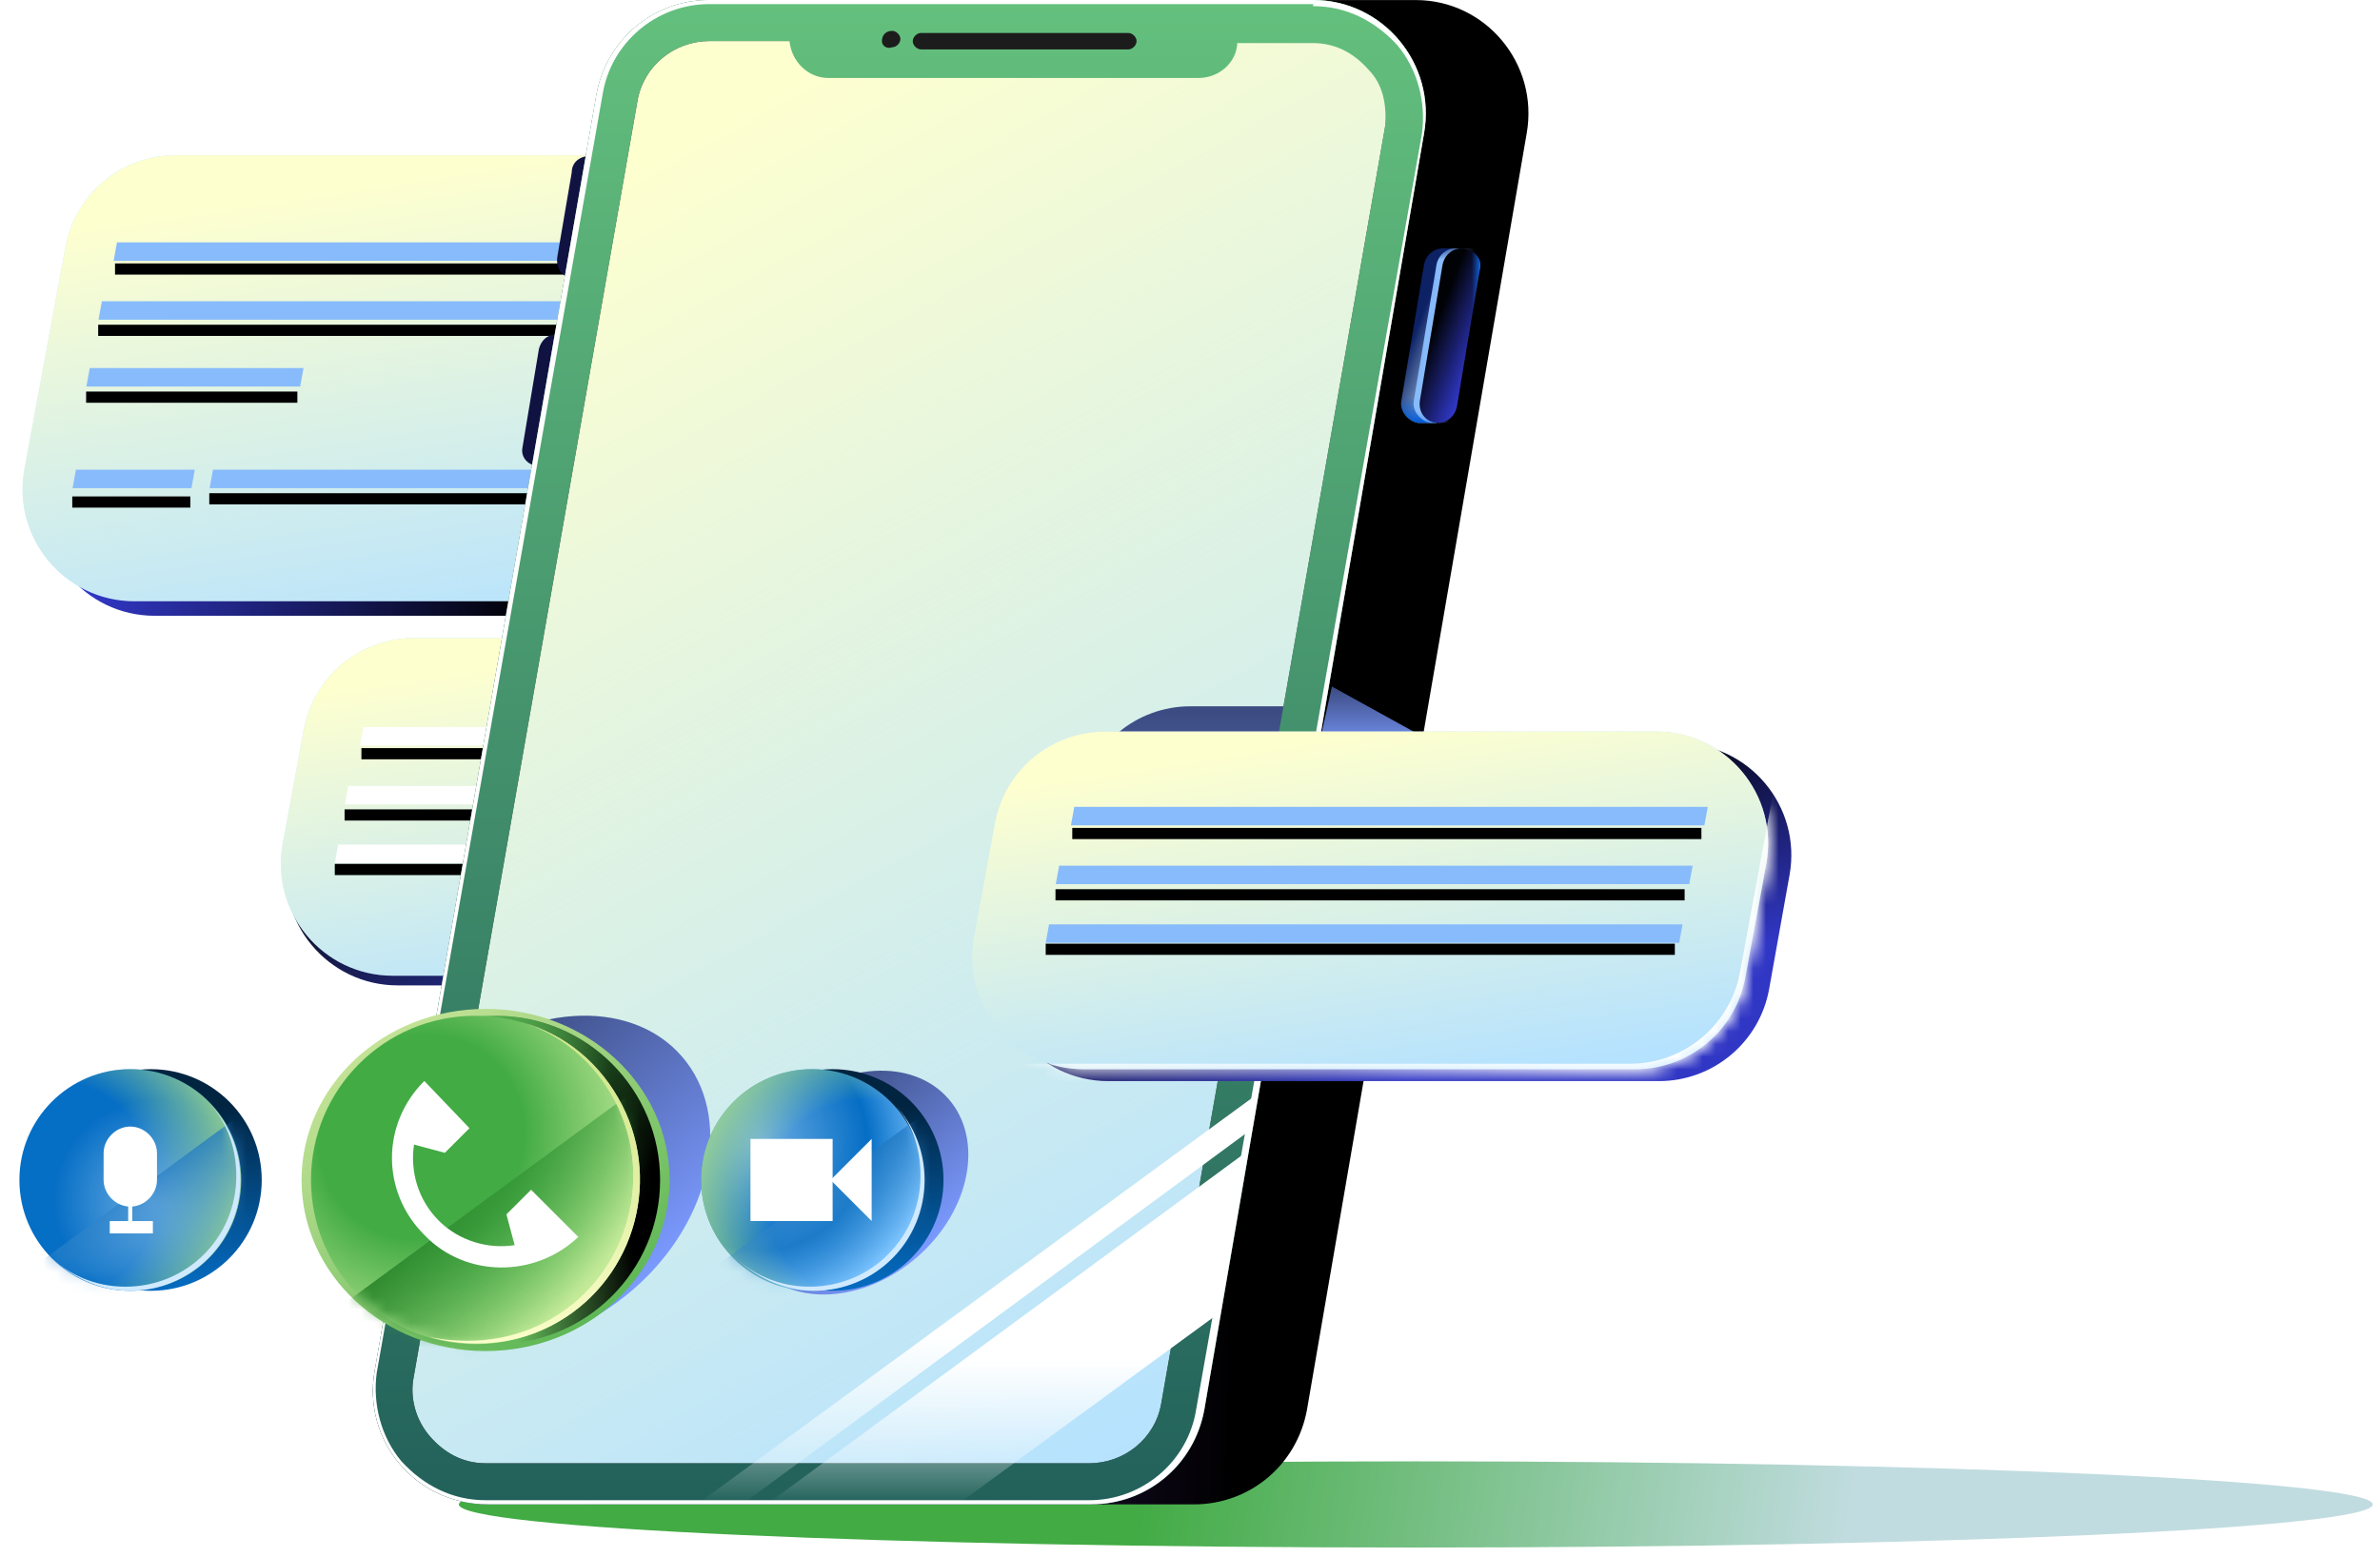 <svg width="188" height="123" viewBox="0 0 188 123" fill="none" xmlns="http://www.w3.org/2000/svg">
<path d="M87.682 23.863C88.687 18.428 84.515 13.414 78.988 13.414H15.463C11.2 13.414 7.544 16.456 6.769 20.648L3.523 38.207C2.519 43.642 6.691 48.656 12.217 48.656H75.742C80.005 48.656 83.661 45.614 84.436 41.422L87.682 23.863Z" fill="url(#paint0_linear_25478_52481)"/>
<path d="M85.995 22.68C86.975 17.255 82.807 12.266 77.294 12.266H13.872C9.608 12.266 5.952 15.308 5.177 19.5L1.932 37.059C0.927 42.494 5.099 47.508 10.626 47.508H74.121C78.397 47.508 82.06 44.447 82.821 40.239L85.995 22.68Z" fill="#B5E2FF"/>
<path d="M85.995 22.68C86.975 17.255 82.807 12.266 77.294 12.266H13.872C9.608 12.266 5.952 15.308 5.177 19.5L1.932 37.059C0.927 42.494 5.099 47.508 10.626 47.508H74.121C78.397 47.508 82.06 44.447 82.821 40.239L85.995 22.68Z" fill="url(#paint1_linear_25478_52481)"/>
<line x1="9.086" y1="21.257" x2="58.782" y2="21.257" stroke="black" stroke-width="0.884"/>
<line x1="7.756" y1="26.101" x2="57.452" y2="26.101" stroke="black" stroke-width="0.884"/>
<line x1="6.803" y1="31.382" x2="23.489" y2="31.382" stroke="black" stroke-width="0.884"/>
<path d="M5.709 39.668L15.035 39.668" stroke="black" stroke-width="0.884"/>
<line x1="16.531" y1="39.413" x2="45.241" y2="39.413" stroke="black" stroke-width="0.884"/>
<path d="M59.28 19.152H9.24L8.975 20.612H59.014L59.28 19.152Z" fill="#88BBFB"/>
<path d="M58.087 23.801H8.047L7.781 25.261H57.821L58.087 23.801Z" fill="#88BBFB"/>
<path d="M23.976 29.082H7.09L6.824 30.542H23.711L23.976 29.082Z" fill="#88BBFB"/>
<path d="M15.387 37.113H5.998L5.732 38.573H15.122L15.387 37.113Z" fill="#88BBFB"/>
<path d="M43.442 37.113H16.822L16.557 38.573H43.176L43.442 37.113Z" fill="#88BBFB"/>
<path d="M85.319 61.621C86.321 56.187 82.15 51.176 76.624 51.176H33.077C28.812 51.176 25.156 54.22 24.382 58.413L22.722 67.416C21.719 72.85 25.891 77.861 31.416 77.861H74.964C79.228 77.861 82.885 74.817 83.659 70.623L85.319 61.621Z" fill="url(#paint2_linear_25478_52481)"/>
<path d="M84.934 60.859C85.937 55.426 81.765 50.414 76.24 50.414H32.692C28.428 50.414 24.771 53.458 23.997 57.652L22.337 66.654C21.335 72.088 25.506 77.099 31.032 77.099H74.579C78.843 77.099 82.5 74.055 83.274 69.862L84.934 60.859Z" fill="#B5E2FF"/>
<path d="M84.934 60.859C85.937 55.426 81.765 50.414 76.24 50.414H32.692C28.428 50.414 24.771 53.458 23.997 57.652L22.337 66.654C21.335 72.088 25.506 77.099 31.032 77.099H74.579C78.843 77.099 82.5 74.055 83.274 69.862L84.934 60.859Z" fill="url(#paint3_linear_25478_52481)"/>
<line x1="28.549" y1="59.554" x2="78.245" y2="59.554" stroke="black" stroke-width="0.884"/>
<line x1="27.219" y1="64.394" x2="76.915" y2="64.394" stroke="black" stroke-width="0.884"/>
<line x1="26.445" y1="68.703" x2="76.141" y2="68.703" stroke="black" stroke-width="0.884"/>
<path d="M78.743 57.449H28.703L28.438 58.909H78.477L78.743 57.449Z" fill="white"/>
<path d="M77.547 62.098H27.508L27.242 63.558H77.282L77.547 62.098Z" fill="white"/>
<path d="M76.751 66.738H26.711L26.445 68.198H76.485L76.751 66.738Z" fill="white"/>
<path d="M111.837 122.28C153.585 122.28 187.428 120.755 187.428 118.874C187.428 116.993 153.585 115.469 111.837 115.469C70.089 115.469 36.246 116.993 36.246 118.874C36.246 120.755 70.089 122.28 111.837 122.28Z" fill="url(#paint4_linear_25478_52481)"/>
<path d="M111.836 0.004H64.145C59.765 0.004 56.035 3.085 55.224 7.463L37.705 108.327C36.731 113.841 40.949 118.868 46.626 118.868H94.317C98.696 118.868 102.427 115.787 103.238 111.408L120.595 10.544C121.568 5.031 117.351 0.004 111.836 0.004Z" fill="black"/>
<path d="M111.836 0.004H64.145C59.765 0.004 56.035 3.085 55.224 7.463L37.705 108.327C36.731 113.841 40.949 118.868 46.626 118.868H94.317C98.696 118.868 102.427 115.787 103.238 111.408L120.595 10.544C121.568 5.031 117.351 0.004 111.836 0.004Z" fill="url(#paint5_linear_25478_52481)"/>
<path d="M107.29 15.567L106.803 18.811H47.433L47.92 15.567H107.29ZM111.183 12.324H46.622C45.811 12.324 45.162 12.811 45.162 13.621L44.027 20.27C43.865 21.243 44.513 22.054 45.487 22.054H109.561L111.183 12.324Z" fill="#101342"/>
<path d="M104.858 29.681L104.21 33.573H44.84L45.489 29.681H104.858ZM108.751 26.438H43.867C43.218 26.438 42.731 26.924 42.569 27.573L41.271 35.356C41.109 36.167 41.758 36.816 42.569 36.816H106.967L108.751 26.438Z" fill="#101342"/>
<path d="M38.355 117.242C36.246 117.242 34.137 116.269 32.677 114.647C31.217 113.026 30.731 110.755 31.055 108.647L48.736 7.783C49.385 4.216 52.467 1.621 56.036 1.621H103.726C105.835 1.621 107.944 2.594 109.404 4.216C110.864 5.837 111.35 8.108 111.026 10.216L93.345 111.242C92.696 114.809 89.614 117.404 86.045 117.404H38.355V117.242Z" fill="#B5E2FF"/>
<path d="M38.355 117.242C36.246 117.242 34.137 116.269 32.677 114.647C31.217 113.026 30.731 110.755 31.055 108.647L48.736 7.783C49.385 4.216 52.467 1.621 56.036 1.621H103.726C105.835 1.621 107.944 2.594 109.404 4.216C110.864 5.837 111.35 8.108 111.026 10.216L93.345 111.242C92.696 114.809 89.614 117.404 86.045 117.404H38.355V117.242Z" fill="url(#paint6_linear_25478_52481)"/>
<path d="M103.728 3.243C105.513 3.243 106.972 4.054 108.108 5.351C109.243 6.649 109.73 8.432 109.406 10.054L91.725 110.918C91.238 113.675 88.805 115.621 86.047 115.621H38.357C36.572 115.621 35.112 114.81 33.977 113.513C32.841 112.215 32.355 110.432 32.679 108.81L50.36 7.946C50.847 5.189 53.28 3.243 56.038 3.243H103.728ZM103.728 0H56.038C51.658 0 47.927 3.081 47.116 7.459L29.597 108.324C28.624 113.837 32.841 118.864 38.519 118.864H86.209C90.589 118.864 94.32 115.783 95.131 111.405L112.488 10.54C113.461 5.027 109.243 0 103.728 0Z" fill="#4E4E4D"/>
<g style="mix-blend-mode:multiply" filter="url(#filter0_f_25478_52481)">
<path d="M103.015 55.809H94.024C89.76 55.809 86.103 58.852 85.329 63.046L83.535 72.773C82.603 77.83 86.485 82.494 91.627 82.494C95.653 82.494 99.088 79.58 99.745 75.607L103.015 55.809Z" fill="url(#paint7_linear_25478_52481)"/>
</g>
<g style="mix-blend-mode:multiply" filter="url(#filter1_f_25478_52481)">
<path d="M112.495 58.271L105.212 54.246L104.062 59.42L112.495 58.271Z" fill="url(#paint8_linear_25478_52481)"/>
</g>
<path d="M103.726 0H56.036C51.656 0 47.925 3.081 47.114 7.459L29.595 108.324C28.622 113.837 32.839 118.864 38.517 118.864H86.207C90.587 118.864 94.318 115.783 95.129 111.405L112.486 10.54C113.459 5.027 109.241 0 103.726 0ZM109.404 10.054L91.722 110.918C91.236 113.675 88.803 115.621 86.045 115.621H38.355C36.57 115.621 35.11 114.81 33.975 113.513C32.839 112.215 32.353 110.432 32.677 108.81L50.358 7.946C50.845 5.189 53.278 3.243 56.036 3.243H62.362C62.524 4.865 63.822 6.162 65.444 6.162H94.642C96.264 6.162 97.562 5.027 97.724 3.568V3.405H103.726C105.511 3.405 106.97 4.216 108.106 5.513C109.241 6.649 109.566 8.27 109.404 10.054Z" fill="url(#paint9_linear_25478_52481)"/>
<path d="M103.726 0.486C106.322 0.486 108.593 1.622 110.377 3.568C111.999 5.513 112.648 8.108 112.324 10.54L94.48 111.405C93.831 115.459 90.263 118.54 86.045 118.54H38.355C35.759 118.54 33.488 117.405 31.704 115.459C30.082 113.513 29.433 110.918 29.757 108.486L47.601 7.459C48.25 3.405 51.818 0.324 56.036 0.324H103.726V0.486ZM103.726 0H56.036C51.656 0 47.925 3.081 47.114 7.459L29.595 108.324C28.622 113.837 32.839 118.864 38.517 118.864H86.207C90.587 118.864 94.318 115.783 95.129 111.405L112.486 10.54C113.459 5.027 109.241 0 103.726 0Z" fill="white"/>
<path d="M89.132 3.903H72.749C72.424 3.903 72.1 3.578 72.1 3.254C72.1 2.93 72.424 2.605 72.749 2.605H89.132C89.456 2.605 89.781 2.93 89.781 3.254C89.781 3.578 89.456 3.903 89.132 3.903Z" fill="#1C1C1C"/>
<path d="M70.475 2.438C70.8 2.438 71.124 2.762 71.124 3.086C71.124 3.41 70.8 3.735 70.475 3.735C69.989 3.897 69.664 3.573 69.664 3.248C69.664 2.762 69.989 2.438 70.475 2.438Z" fill="#1C1C1C"/>
<path d="M55.065 118.858H58.633L98.7 89.345L99.348 86.426L55.065 118.858Z" fill="url(#paint10_linear_25478_52481)"/>
<path d="M96.267 103.776L98.538 90.965L60.58 118.857H75.666L96.267 103.776Z" fill="url(#paint11_linear_25478_52481)"/>
<g style="mix-blend-mode:darken" filter="url(#filter2_f_25478_52481)">
<path d="M50.1 101.812C56.297 96.38 57.969 88.155 53.834 83.441C49.7 78.727 41.325 79.31 35.127 84.742C28.93 90.174 27.258 98.399 31.392 103.113C35.527 107.827 43.903 107.244 50.1 101.812Z" fill="url(#paint12_linear_25478_52481)"/>
</g>
<g style="mix-blend-mode:darken" filter="url(#filter3_f_25478_52481)">
<path d="M72.483 99.295C76.659 95.635 77.747 90.046 74.912 86.814C72.077 83.582 66.393 83.929 62.216 87.59C58.04 91.251 56.953 96.839 59.788 100.071C62.623 103.304 68.307 102.956 72.483 99.295Z" fill="url(#paint13_linear_25478_52481)"/>
</g>
<g filter="url(#filter4_f_25478_52481)">
<path d="M38.356 106.755C46.384 106.755 52.892 100.703 52.892 93.237C52.892 85.771 46.384 79.719 38.356 79.719C30.328 79.719 23.82 85.771 23.82 93.237C23.82 100.703 30.328 106.755 38.356 106.755Z" fill="url(#paint14_linear_25478_52481)"/>
</g>
<path d="M65.769 101.994C70.607 101.994 74.529 98.073 74.529 93.237C74.529 88.401 70.607 84.481 65.769 84.481C60.931 84.481 57.01 88.401 57.01 93.237C57.01 98.073 60.931 101.994 65.769 101.994Z" fill="url(#paint15_linear_25478_52481)"/>
<path d="M11.916 101.994C16.753 101.994 20.675 98.073 20.675 93.237C20.675 88.401 16.753 84.481 11.916 84.481C7.078 84.481 3.156 88.401 3.156 93.237C3.156 98.073 7.078 101.994 11.916 101.994Z" fill="url(#paint16_linear_25478_52481)"/>
<path d="M64.146 101.994C68.984 101.994 72.906 98.073 72.906 93.237C72.906 88.401 68.984 84.481 64.146 84.481C59.309 84.481 55.387 88.401 55.387 93.237C55.387 98.073 59.309 101.994 64.146 101.994Z" fill="url(#paint17_radial_25478_52481)"/>
<path d="M64.146 101.994C68.984 101.994 72.906 98.073 72.906 93.237C72.906 88.401 68.984 84.481 64.146 84.481C59.309 84.481 55.387 88.401 55.387 93.237C55.387 98.073 59.309 101.994 64.146 101.994Z" fill="url(#paint18_radial_25478_52481)"/>
<mask id="mask0_25478_52481" style="mask-type:alpha" maskUnits="userSpaceOnUse" x="55" y="84" width="18" height="18">
<path d="M64.148 101.994C68.986 101.994 72.908 98.073 72.908 93.237C72.908 88.401 68.986 84.481 64.148 84.481C59.31 84.481 55.389 88.401 55.389 93.237C55.389 98.073 59.31 101.994 64.148 101.994Z" fill="url(#paint19_radial_25478_52481)"/>
<path d="M64.148 101.994C68.986 101.994 72.908 98.073 72.908 93.237C72.908 88.401 68.986 84.481 64.148 84.481C59.31 84.481 55.389 88.401 55.389 93.237C55.389 98.073 59.31 101.994 64.148 101.994Z" fill="url(#paint20_radial_25478_52481)"/>
</mask>
<g mask="url(#mask0_25478_52481)">
<g style="mix-blend-mode:multiply">
<path d="M82.48 92.143L84.751 79.332L46.793 107.224H71.696L82.48 92.143Z" fill="url(#paint21_linear_25478_52481)"/>
</g>
</g>
<path d="M65.77 89.992H59.281V96.479H65.77V89.992Z" fill="white"/>
<path d="M68.854 89.992L65.609 93.235L68.854 96.479V89.992Z" fill="white"/>
<path d="M10.293 101.994C15.13 101.994 19.052 98.073 19.052 93.237C19.052 88.401 15.13 84.481 10.293 84.481C5.455 84.481 1.533 88.401 1.533 93.237C1.533 98.073 5.455 101.994 10.293 101.994Z" fill="url(#paint22_radial_25478_52481)"/>
<path d="M10.293 101.994C15.13 101.994 19.052 98.073 19.052 93.237C19.052 88.401 15.13 84.481 10.293 84.481C5.455 84.481 1.533 88.401 1.533 93.237C1.533 98.073 5.455 101.994 10.293 101.994Z" fill="url(#paint23_radial_25478_52481)"/>
<mask id="mask1_25478_52481" style="mask-type:alpha" maskUnits="userSpaceOnUse" x="1" y="84" width="19" height="18">
<path d="M10.293 101.994C15.13 101.994 19.052 98.073 19.052 93.237C19.052 88.401 15.13 84.481 10.293 84.481C5.455 84.481 1.533 88.401 1.533 93.237C1.533 98.073 5.455 101.994 10.293 101.994Z" fill="url(#paint24_radial_25478_52481)"/>
<path d="M10.293 101.994C15.13 101.994 19.052 98.073 19.052 93.237C19.052 88.401 15.13 84.481 10.293 84.481C5.455 84.481 1.533 88.401 1.533 93.237C1.533 98.073 5.455 101.994 10.293 101.994Z" fill="url(#paint25_radial_25478_52481)"/>
</mask>
<g mask="url(#mask1_25478_52481)">
<g style="mix-blend-mode:multiply">
<path d="M28.624 92.143L30.895 79.332L-7.062 107.224H17.841L28.624 92.143Z" fill="url(#paint26_linear_25478_52481)"/>
</g>
</g>
<path d="M12.076 96.484H8.67V97.457H12.076V96.484Z" fill="white"/>
<path d="M10.451 94.359H10.127V96.63H10.451V94.359Z" fill="white"/>
<path d="M10.292 89.016C9.157 89.016 8.184 89.989 8.184 91.124V93.232C8.184 94.367 9.157 95.34 10.292 95.34C11.428 95.34 12.401 94.367 12.401 93.232V91.124C12.401 89.989 11.428 89.016 10.292 89.016Z" fill="white"/>
<path d="M18.669 92.908C18.669 97.775 14.777 101.668 9.912 101.668C7.48 101.668 5.372 100.694 3.912 99.235C5.534 100.857 7.804 101.992 10.236 101.992C15.101 101.992 18.993 98.099 18.993 93.233C18.993 90.799 18.02 88.529 16.236 86.906C17.858 88.366 18.669 90.637 18.669 92.908Z" fill="#CFE9FF"/>
<path d="M72.712 92.908C72.712 97.775 68.82 101.668 63.955 101.668C61.523 101.668 59.414 100.694 57.955 99.235C59.577 100.857 61.847 101.992 64.279 101.992C69.144 101.992 73.036 98.099 73.036 93.233C73.036 90.799 72.063 88.529 70.279 86.906C71.901 88.366 72.712 90.475 72.712 92.908Z" fill="#CFE9FF"/>
<path d="M39.166 106.207C46.333 106.207 52.143 100.399 52.143 93.235C52.143 86.07 46.333 80.262 39.166 80.262C32 80.262 26.189 86.07 26.189 93.235C26.189 100.399 32 106.207 39.166 106.207Z" fill="url(#paint27_linear_25478_52481)"/>
<path d="M39.166 106.207C46.333 106.207 52.143 100.399 52.143 93.235C52.143 86.07 46.333 80.262 39.166 80.262C32 80.262 26.189 86.07 26.189 93.235C26.189 100.399 32 106.207 39.166 106.207Z" fill="url(#paint28_linear_25478_52481)"/>
<path d="M37.543 106.207C44.71 106.207 50.52 100.399 50.52 93.235C50.52 86.07 44.71 80.262 37.543 80.262C30.376 80.262 24.566 86.07 24.566 93.235C24.566 100.399 30.376 106.207 37.543 106.207Z" fill="url(#paint29_radial_25478_52481)"/>
<mask id="mask2_25478_52481" style="mask-type:alpha" maskUnits="userSpaceOnUse" x="24" y="80" width="27" height="27">
<path d="M37.543 106.207C44.71 106.207 50.52 100.399 50.52 93.235C50.52 86.07 44.71 80.262 37.543 80.262C30.376 80.262 24.566 86.07 24.566 93.235C24.566 100.399 30.376 106.207 37.543 106.207Z" fill="url(#paint30_radial_25478_52481)"/>
</mask>
<g mask="url(#mask2_25478_52481)">
<path d="M55.872 93.072L58.143 80.262L20.186 108.153H45.089L55.872 93.072Z" fill="url(#paint31_linear_25478_52481)"/>
</g>
<path d="M45.682 97.738L41.951 94.009L40.004 95.954L40.653 98.387C38.544 98.711 36.273 98.063 34.651 96.441C33.029 94.819 32.38 92.549 32.705 90.441L35.138 91.09L37.084 89.144L33.516 85.414C30.109 88.819 30.109 94.171 33.516 97.576C36.76 100.981 42.275 100.981 45.682 97.738Z" fill="white"/>
<path d="M48.299 86.477C51.868 92.658 49.732 100.635 43.553 104.202C40.463 105.986 37.065 106.262 33.904 105.652C37.227 106.543 40.847 106.326 44.077 104.461C50.256 100.894 52.392 92.918 48.823 86.737C46.958 83.505 44.072 81.426 40.608 80.616C43.629 81.307 46.515 83.387 48.299 86.477Z" fill="#FEFFCF"/>
<path d="M48.299 86.477C51.868 92.658 49.732 100.635 43.553 104.202C40.463 105.986 37.065 106.262 33.904 105.652C37.227 106.543 40.847 106.326 44.077 104.461C50.256 100.894 52.392 92.918 48.823 86.737C46.958 83.505 44.072 81.426 40.608 80.616C43.629 81.307 46.515 83.387 48.299 86.477Z" fill="url(#paint32_linear_25478_52481)"/>
<path d="M115.727 19.629H114.105H113.943C113.294 19.629 112.645 20.115 112.483 20.926L110.699 31.629C110.537 32.44 111.185 33.25 111.997 33.413H112.159H113.456V32.278L115.241 21.575V21.413H115.565V19.629H115.727Z" fill="url(#paint33_linear_25478_52481)"/>
<path d="M115.727 19.629H114.105H113.943C113.294 19.629 112.645 20.115 112.483 20.926L110.699 31.629C110.537 32.44 111.185 33.25 111.997 33.413H112.159H113.456V32.278L115.241 21.575V21.413H115.565V19.629H115.727Z" fill="url(#paint34_linear_25478_52481)"/>
<mask id="mask3_25478_52481" style="mask-type:alpha" maskUnits="userSpaceOnUse" x="110" y="19" width="6" height="15">
<path d="M115.727 19.629H114.105H113.943C113.294 19.629 112.645 20.115 112.483 20.926L110.699 31.629C110.537 32.44 111.185 33.25 111.997 33.413H112.159H113.456V32.278L115.241 21.575V21.413H115.565V19.629H115.727Z" fill="url(#paint35_linear_25478_52481)"/>
<path d="M115.727 19.629H114.105H113.943C113.294 19.629 112.645 20.115 112.483 20.926L110.699 31.629C110.537 32.44 111.185 33.25 111.997 33.413H112.159H113.456V32.278L115.241 21.575V21.413H115.565V19.629H115.727Z" fill="url(#paint36_linear_25478_52481)"/>
</mask>
<g mask="url(#mask3_25478_52481)">
<path d="M116.712 19.629H115.09H114.927C114.279 19.629 113.63 20.115 113.468 20.926L111.683 31.629C111.521 32.44 112.17 33.25 112.981 33.413H113.143H114.441V32.278L116.225 21.575V21.413H116.55V19.629H116.712Z" fill="#88BBFB"/>
</g>
<path d="M115.41 19.629C114.761 19.629 114.112 20.115 113.95 20.926L112.165 31.629C112.003 32.602 112.652 33.413 113.625 33.413C114.274 33.413 114.923 32.926 115.085 32.115L116.87 21.413C117.194 20.44 116.383 19.629 115.41 19.629Z" fill="url(#paint37_linear_25478_52481)"/>
<path d="M115.41 19.629C114.761 19.629 114.112 20.115 113.95 20.926L112.165 31.629C112.003 32.602 112.652 33.413 113.625 33.413C114.274 33.413 114.923 32.926 115.085 32.115L116.87 21.413C117.194 20.44 116.383 19.629 115.41 19.629Z" fill="url(#paint38_linear_25478_52481)"/>
<path d="M141.36 69.138C142.331 63.718 138.164 58.738 132.657 58.738H89.198C84.934 58.738 81.277 61.782 80.503 65.976L78.843 74.978C77.84 80.412 82.012 85.424 87.537 85.424H131.045C135.327 85.424 138.994 82.355 139.749 78.14L141.36 69.138Z" fill="url(#paint39_linear_25478_52481)"/>
<path d="M139.522 68.25C140.524 62.816 136.353 57.805 130.827 57.805H87.28C83.016 57.805 79.359 60.849 78.585 65.042L76.925 74.045C75.922 79.478 80.094 84.49 85.62 84.49H129.167C133.431 84.49 137.088 81.446 137.862 77.252L139.522 68.25Z" fill="#B5E2FF"/>
<path d="M139.522 68.25C140.524 62.816 136.353 57.805 130.827 57.805H87.28C83.016 57.805 79.359 60.849 78.585 65.042L76.925 74.045C75.922 79.478 80.094 84.49 85.62 84.49H129.167C133.431 84.49 137.088 81.446 137.862 77.252L139.522 68.25Z" fill="url(#paint40_linear_25478_52481)"/>
<mask id="mask4_25478_52481" style="mask-type:alpha" maskUnits="userSpaceOnUse" x="76" y="57" width="64" height="28">
<path d="M139.522 68.25C140.524 62.816 136.353 57.805 130.827 57.805H87.28C83.016 57.805 79.359 60.849 78.585 65.042L76.925 74.045C75.922 79.478 80.094 84.49 85.62 84.49H129.167C133.431 84.49 137.088 81.446 137.862 77.252L139.522 68.25Z" fill="#B5E2FF"/>
<path d="M139.522 68.25C140.524 62.816 136.353 57.805 130.827 57.805H87.28C83.016 57.805 79.359 60.849 78.585 65.042L76.925 74.045C75.922 79.478 80.094 84.49 85.62 84.49H129.167C133.431 84.49 137.088 81.446 137.862 77.252L139.522 68.25Z" fill="url(#paint41_linear_25478_52481)"/>
<path d="M139.522 68.25C140.524 62.816 136.353 57.805 130.827 57.805H87.28C83.016 57.805 79.359 60.849 78.585 65.042L76.925 74.045C75.922 79.478 80.094 84.49 85.62 84.49H129.167C133.431 84.49 137.088 81.446 137.862 77.252L139.522 68.25Z" fill="url(#paint42_linear_25478_52481)"/>
</mask>
<g mask="url(#mask4_25478_52481)">
<path d="M141.037 57.367L145.402 78.069C146.56 83.565 142.367 88.734 136.75 88.734H79.483L74.586 84.052H128.755C133.019 84.052 136.676 81.008 137.45 76.815L141.037 57.367Z" fill="white"/>
</g>
<line x1="84.701" y1="65.859" x2="134.397" y2="65.859" stroke="black" stroke-width="0.884"/>
<line x1="83.375" y1="70.703" x2="133.071" y2="70.703" stroke="black" stroke-width="0.884"/>
<line x1="82.602" y1="75.007" x2="132.298" y2="75.007" stroke="black" stroke-width="0.884"/>
<path d="M134.899 63.754H84.859L84.594 65.214H134.634L134.899 63.754Z" fill="#88BBFB"/>
<path d="M133.704 68.402H83.664L83.398 69.862H133.438L133.704 68.402Z" fill="#88BBFB"/>
<path d="M132.907 73.039H82.867L82.602 74.499H132.641L132.907 73.039Z" fill="#88BBFB"/>
<defs>
<filter id="filter0_f_25478_52481" x="80.744" y="53.156" width="24.924" height="31.988" filterUnits="userSpaceOnUse" color-interpolation-filters="sRGB">
<feFlood flood-opacity="0" result="BackgroundImageFix"/>
<feBlend mode="normal" in="SourceGraphic" in2="BackgroundImageFix" result="shape"/>
<feGaussianBlur stdDeviation="1.326" result="effect1_foregroundBlur_25478_52481"/>
</filter>
<filter id="filter1_f_25478_52481" x="100.526" y="50.709" width="15.505" height="12.249" filterUnits="userSpaceOnUse" color-interpolation-filters="sRGB">
<feFlood flood-opacity="0" result="BackgroundImageFix"/>
<feBlend mode="normal" in="SourceGraphic" in2="BackgroundImageFix" result="shape"/>
<feGaussianBlur stdDeviation="1.768" result="effect1_foregroundBlur_25478_52481"/>
</filter>
<filter id="filter2_f_25478_52481" x="26.471" y="77.602" width="32.285" height="31.352" filterUnits="userSpaceOnUse" color-interpolation-filters="sRGB">
<feFlood flood-opacity="0" result="BackgroundImageFix"/>
<feBlend mode="normal" in="SourceGraphic" in2="BackgroundImageFix" result="shape"/>
<feGaussianBlur stdDeviation="1.326" result="effect1_foregroundBlur_25478_52481"/>
</filter>
<filter id="filter3_f_25478_52481" x="55.556" y="81.949" width="23.586" height="22.988" filterUnits="userSpaceOnUse" color-interpolation-filters="sRGB">
<feFlood flood-opacity="0" result="BackgroundImageFix"/>
<feBlend mode="normal" in="SourceGraphic" in2="BackgroundImageFix" result="shape"/>
<feGaussianBlur stdDeviation="1.326" result="effect1_foregroundBlur_25478_52481"/>
</filter>
<filter id="filter4_f_25478_52481" x="19.4" y="75.298" width="37.914" height="35.877" filterUnits="userSpaceOnUse" color-interpolation-filters="sRGB">
<feFlood flood-opacity="0" result="BackgroundImageFix"/>
<feBlend mode="normal" in="SourceGraphic" in2="BackgroundImageFix" result="shape"/>
<feGaussianBlur stdDeviation="2.21" result="effect1_foregroundBlur_25478_52481"/>
</filter>
<linearGradient id="paint0_linear_25478_52481" x1="51.874" y1="14.521" x2="18.678" y2="5.11" gradientUnits="userSpaceOnUse">
<stop/>
<stop offset="1" stop-color="#3137C5"/>
</linearGradient>
<linearGradient id="paint1_linear_25478_52481" x1="11.443" y1="16.999" x2="17.133" y2="54.27" gradientUnits="userSpaceOnUse">
<stop stop-color="#FEFFCF"/>
<stop offset="1" stop-color="#FEFFCF" stop-opacity="0"/>
</linearGradient>
<linearGradient id="paint2_linear_25478_52481" x1="57.731" y1="59.485" x2="64.44" y2="78.781" gradientUnits="userSpaceOnUse">
<stop stop-color="#0D1222"/>
<stop offset="1" stop-color="#3137C5"/>
</linearGradient>
<linearGradient id="paint3_linear_25478_52481" x1="29.063" y1="53.998" x2="33.377" y2="82.218" gradientUnits="userSpaceOnUse">
<stop stop-color="#FEFFCF"/>
<stop offset="1" stop-color="#FEFFCF" stop-opacity="0"/>
</linearGradient>
<linearGradient id="paint4_linear_25478_52481" x1="90.725" y1="113.732" x2="146.036" y2="122.388" gradientUnits="userSpaceOnUse">
<stop stop-color="#42AB44"/>
<stop offset="1" stop-color="#C1DCE0"/>
</linearGradient>
<linearGradient id="paint5_linear_25478_52481" x1="40.209" y1="78.645" x2="97.917" y2="79.554" gradientUnits="userSpaceOnUse">
<stop offset="0" stop-color="#512D93"/>
<stop offset="1" stop-color="#5831A0" stop-opacity="0"/>
</linearGradient>
<linearGradient id="paint6_linear_25478_52481" x1="41.397" y1="17.172" x2="94.302" y2="113.382" gradientUnits="userSpaceOnUse">
<stop stop-color="#FEFFCF"/>
<stop offset="1" stop-color="#FEFFCF" stop-opacity="0"/>
</linearGradient>
<linearGradient id="paint7_linear_25478_52481" x1="92.379" y1="55.809" x2="92.379" y2="82.494" gradientUnits="userSpaceOnUse">
<stop stop-color="#3B4B81"/>
<stop offset="1" stop-color="#7B9AFF"/>
</linearGradient>
<linearGradient id="paint8_linear_25478_52481" x1="108.279" y1="54.246" x2="108.279" y2="59.42" gradientUnits="userSpaceOnUse">
<stop stop-color="#3B4B81"/>
<stop offset="1" stop-color="#7B9AFF"/>
</linearGradient>
<linearGradient id="paint9_linear_25478_52481" x1="71.04" y1="0" x2="71.04" y2="118.864" gradientUnits="userSpaceOnUse">
<stop stop-color="#64C07D"/>
<stop offset="1" stop-color="#22615B"/>
</linearGradient>
<linearGradient id="paint10_linear_25478_52481" x1="77.206" y1="86.426" x2="77.206" y2="118.858" gradientUnits="userSpaceOnUse">
<stop offset="0.589" stop-color="white"/>
<stop offset="1" stop-color="white" stop-opacity="0"/>
</linearGradient>
<linearGradient id="paint11_linear_25478_52481" x1="79.559" y1="90.965" x2="79.559" y2="118.857" gradientUnits="userSpaceOnUse">
<stop offset="0.589" stop-color="white"/>
<stop offset="1" stop-color="white" stop-opacity="0"/>
</linearGradient>
<linearGradient id="paint12_linear_25478_52481" x1="35.127" y1="84.742" x2="50.094" y2="101.817" gradientUnits="userSpaceOnUse">
<stop stop-color="#3B4B81"/>
<stop offset="1" stop-color="#7B9AFF"/>
</linearGradient>
<linearGradient id="paint13_linear_25478_52481" x1="62.216" y1="87.59" x2="72.48" y2="99.299" gradientUnits="userSpaceOnUse">
<stop stop-color="#3B4B81"/>
<stop offset="1" stop-color="#7B9AFF"/>
</linearGradient>
<linearGradient id="paint14_linear_25478_52481" x1="26.106" y1="83.121" x2="48.029" y2="112.949" gradientUnits="userSpaceOnUse">
<stop stop-color="#C9E59A"/>
<stop offset="1" stop-color="#42AB44"/>
</linearGradient>
<linearGradient id="paint15_linear_25478_52481" x1="69.258" y1="87.584" x2="70.824" y2="101.994" gradientUnits="userSpaceOnUse">
<stop stop-color="#012441"/>
<stop offset="1" stop-color="#056EC5"/>
</linearGradient>
<linearGradient id="paint16_linear_25478_52481" x1="15.405" y1="87.584" x2="16.971" y2="101.994" gradientUnits="userSpaceOnUse">
<stop stop-color="#012441"/>
<stop offset="1" stop-color="#056EC5"/>
</linearGradient>
<radialGradient id="paint17_radial_25478_52481" cx="0" cy="0" r="1" gradientUnits="userSpaceOnUse" gradientTransform="translate(60.024 90.288) rotate(43.909) scale(13.391 13.395)">
<stop stop-color="#6DAEE3"/>
<stop offset="0.635" stop-color="#056EC5"/>
<stop offset="1" stop-color="#7CC4FF"/>
</radialGradient>
<radialGradient id="paint18_radial_25478_52481" cx="0" cy="0" r="1" gradientUnits="userSpaceOnUse" gradientTransform="translate(68.352 94.721) rotate(150.708) scale(14.866 14.871)">
<stop offset="0.526" stop-color="#AADE88" stop-opacity="0"/>
<stop offset="1" stop-color="#AADE88"/>
</radialGradient>
<radialGradient id="paint19_radial_25478_52481" cx="0" cy="0" r="1" gradientUnits="userSpaceOnUse" gradientTransform="translate(65.907 94.831) rotate(65.292) scale(7.885 7.887)">
<stop stop-color="#6DAEE3"/>
<stop offset="1" stop-color="#056EC5"/>
</radialGradient>
<radialGradient id="paint20_radial_25478_52481" cx="0" cy="0" r="1" gradientUnits="userSpaceOnUse" gradientTransform="translate(68.354 94.721) rotate(150.708) scale(14.866 14.871)">
<stop offset="0.526" stop-color="#AADE88" stop-opacity="0"/>
<stop offset="1" stop-color="#AADE88"/>
</radialGradient>
<linearGradient id="paint21_linear_25478_52481" x1="62.398" y1="90.273" x2="72.148" y2="109.539" gradientUnits="userSpaceOnUse">
<stop stop-color="#0062B3"/>
<stop offset="0.532" stop-color="#6DAEE3" stop-opacity="0"/>
</linearGradient>
<radialGradient id="paint22_radial_25478_52481" cx="0" cy="0" r="1" gradientUnits="userSpaceOnUse" gradientTransform="translate(12.052 94.831) rotate(65.292) scale(7.885 7.887)">
<stop stop-color="#6DAEE3"/>
<stop offset="1" stop-color="#056EC5"/>
</radialGradient>
<radialGradient id="paint23_radial_25478_52481" cx="0" cy="0" r="1" gradientUnits="userSpaceOnUse" gradientTransform="translate(3.623 94.118) rotate(7.545) scale(16.698 16.704)">
<stop offset="0.526" stop-color="#AADE88" stop-opacity="0"/>
<stop offset="1" stop-color="#AADE88"/>
</radialGradient>
<radialGradient id="paint24_radial_25478_52481" cx="0" cy="0" r="1" gradientUnits="userSpaceOnUse" gradientTransform="translate(12.052 94.831) rotate(65.292) scale(7.885 7.887)">
<stop stop-color="#6DAEE3"/>
<stop offset="1" stop-color="#056EC5"/>
</radialGradient>
<radialGradient id="paint25_radial_25478_52481" cx="0" cy="0" r="1" gradientUnits="userSpaceOnUse" gradientTransform="translate(14.499 94.721) rotate(150.708) scale(14.866 14.871)">
<stop offset="0.526" stop-color="#AADE88" stop-opacity="0"/>
<stop offset="1" stop-color="#AADE88"/>
</radialGradient>
<linearGradient id="paint26_linear_25478_52481" x1="8.542" y1="90.273" x2="18.293" y2="109.539" gradientUnits="userSpaceOnUse">
<stop stop-color="#0062B3"/>
<stop offset="0.532" stop-color="#6DAEE3" stop-opacity="0"/>
</linearGradient>
<linearGradient id="paint27_linear_25478_52481" x1="47.641" y1="80.262" x2="37.779" y2="81.519" gradientUnits="userSpaceOnUse">
<stop/>
<stop offset="1" stop-opacity="0"/>
</linearGradient>
<linearGradient id="paint28_linear_25478_52481" x1="34.353" y1="80.262" x2="49.939" y2="93.867" gradientUnits="userSpaceOnUse">
<stop stop-color="#42AB44"/>
<stop offset="1" stop-color="#42AB44" stop-opacity="0"/>
</linearGradient>
<radialGradient id="paint29_radial_25478_52481" cx="0" cy="0" r="1" gradientUnits="userSpaceOnUse" gradientTransform="translate(33.299 89.843) rotate(45.382) scale(19.085 19.995)">
<stop offset="0.411" stop-color="#42AB44"/>
<stop offset="1" stop-color="#D6F3A4"/>
</radialGradient>
<radialGradient id="paint30_radial_25478_52481" cx="0" cy="0" r="1" gradientUnits="userSpaceOnUse" gradientTransform="translate(33.299 89.843) rotate(45.382) scale(19.085 19.995)">
<stop offset="0.411" stop-color="#42AB44"/>
<stop offset="1" stop-color="#D6F3A4"/>
</radialGradient>
<linearGradient id="paint31_linear_25478_52481" x1="39.164" y1="87.923" x2="49.924" y2="96.649" gradientUnits="userSpaceOnUse">
<stop stop-color="#2A842B"/>
<stop offset="1" stop-color="#42AB44" stop-opacity="0"/>
</linearGradient>
<linearGradient id="paint32_linear_25478_52481" x1="44.054" y1="79.441" x2="41.419" y2="108.45" gradientUnits="userSpaceOnUse">
<stop stop-color="#CBE482"/>
<stop offset="1" stop-color="#CBE482" stop-opacity="0"/>
</linearGradient>
<linearGradient id="paint33_linear_25478_52481" x1="112.188" y1="25.161" x2="115.925" y2="26.67" gradientUnits="userSpaceOnUse">
<stop stop-color="#0D2165"/>
<stop offset="1" stop-color="#BBE2FC"/>
</linearGradient>
<linearGradient id="paint34_linear_25478_52481" x1="115.21" y1="33.398" x2="115.21" y2="31.336" gradientUnits="userSpaceOnUse">
<stop stop-color="#0057D6"/>
<stop offset="1" stop-color="#0057D6" stop-opacity="0"/>
</linearGradient>
<linearGradient id="paint35_linear_25478_52481" x1="112.188" y1="25.161" x2="115.925" y2="26.67" gradientUnits="userSpaceOnUse">
<stop stop-color="#0D2165"/>
<stop offset="1" stop-color="#BBE2FC"/>
</linearGradient>
<linearGradient id="paint36_linear_25478_52481" x1="115.21" y1="33.398" x2="115.21" y2="31.336" gradientUnits="userSpaceOnUse">
<stop stop-color="#0057D6"/>
<stop offset="1" stop-color="#0057D6" stop-opacity="0"/>
</linearGradient>
<linearGradient id="paint37_linear_25478_52481" x1="113.579" y1="25.161" x2="117.179" y2="26.542" gradientUnits="userSpaceOnUse">
<stop/>
<stop offset="1" stop-color="#3137C5"/>
</linearGradient>
<linearGradient id="paint38_linear_25478_52481" x1="117.087" y1="29.532" x2="116.255" y2="29.532" gradientUnits="userSpaceOnUse">
<stop stop-color="#157DFF"/>
<stop offset="1" stop-color="#0366DB" stop-opacity="0.021"/>
</linearGradient>
<linearGradient id="paint39_linear_25478_52481" x1="96.778" y1="69.448" x2="103.491" y2="87.826" gradientUnits="userSpaceOnUse">
<stop/>
<stop offset="1" stop-color="#3137C5"/>
</linearGradient>
<linearGradient id="paint40_linear_25478_52481" x1="83.651" y1="61.389" x2="87.965" y2="89.608" gradientUnits="userSpaceOnUse">
<stop stop-color="#FEFFCF"/>
<stop offset="1" stop-color="#FEFFCF" stop-opacity="0"/>
</linearGradient>
<linearGradient id="paint41_linear_25478_52481" x1="74.998" y1="57.805" x2="104.744" y2="76.641" gradientUnits="userSpaceOnUse">
<stop stop-color="#FFE7DA"/>
<stop offset="1" stop-color="#FFE7DA" stop-opacity="0"/>
</linearGradient>
<linearGradient id="paint42_linear_25478_52481" x1="127.822" y1="77.237" x2="109.424" y2="71.297" gradientUnits="userSpaceOnUse">
<stop stop-color="white"/>
<stop offset="1" stop-color="white" stop-opacity="0"/>
</linearGradient>
</defs>
</svg>
